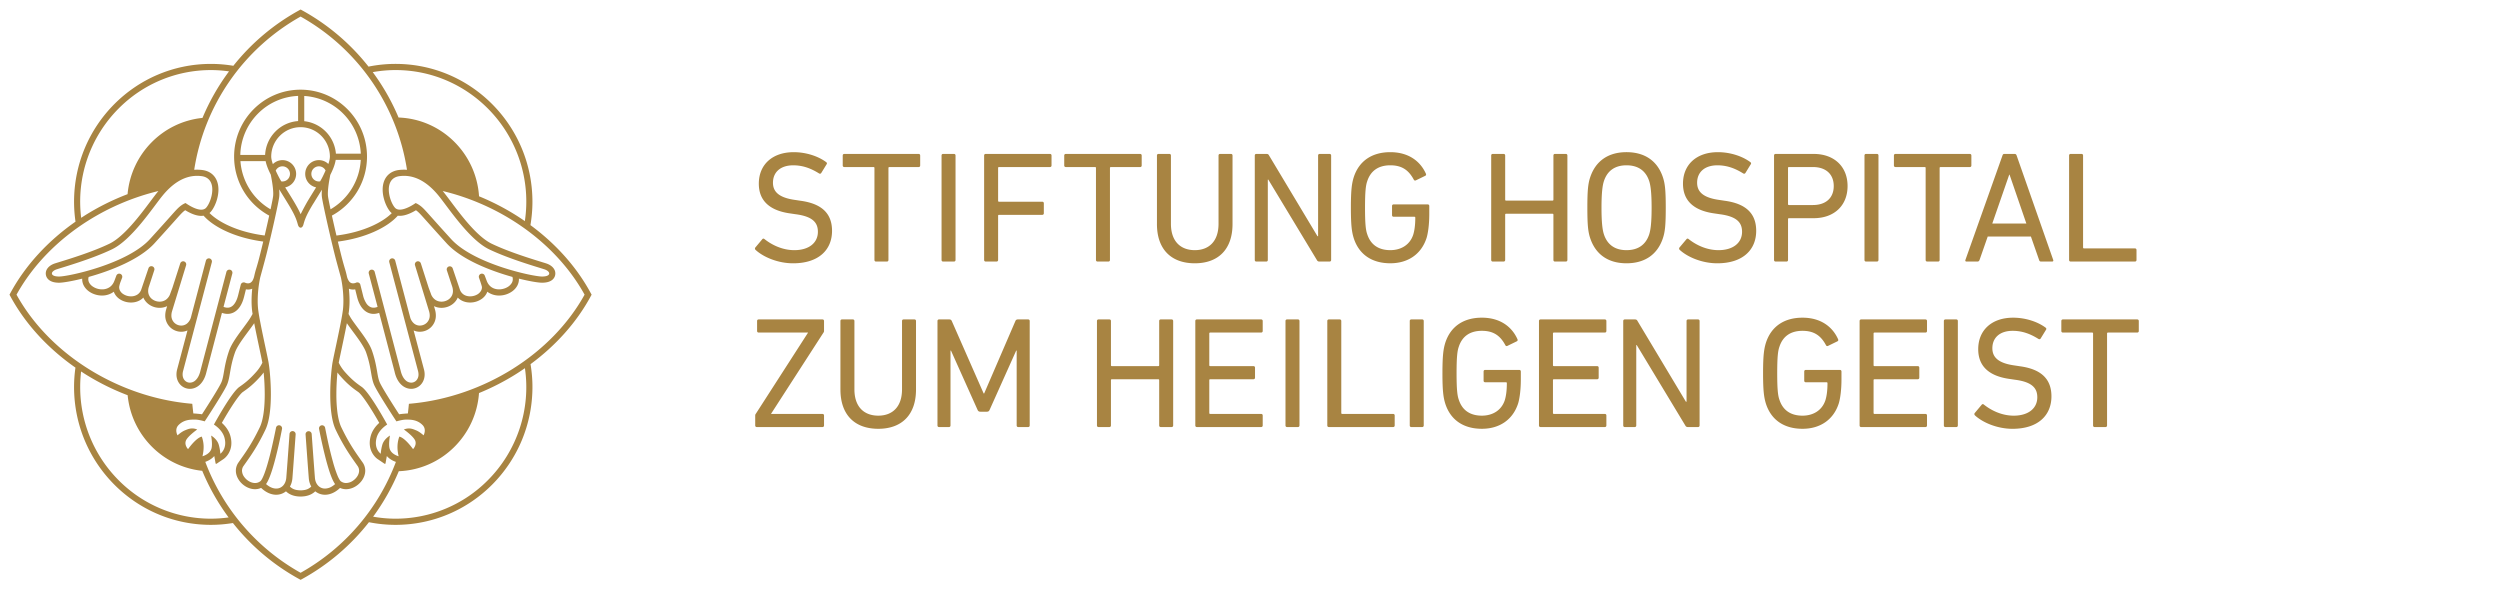 <svg width="263" height="62" xmlns="http://www.w3.org/2000/svg"><path d="M33.865 20.724v-.002.002zm9.857.637l.012-.009-.01.01-.002-.001zm10.26 17.417c-3.202 2.018-6.919 3.322-10.697 3.677l-.267.025s-.077.766-.109 1.013c-.013 0-.702.044-.92.092-.652-1.004-1.801-2.814-2.042-3.363-.132-.306-.195-.667-.272-1.124-.1-.577-.223-1.297-.546-2.221-.254-.73-.914-1.619-1.495-2.401-.33-.445-.642-.865-.803-1.154l-.165-.294a8.532 8.532 0 0 0 .106-1.37c0-.41-.024-.845-.07-1.284a1.17 1.17 0 0 0 .664.065l.2.805c.13.514.332.945.622 1.264.145.16.313.288.502.377.19.09.398.136.614.136.192 0 .388-.04.584-.108l.073.271 1.56 5.96-.004-.01c.135.586.377 1.027.687 1.325.31.3.689.448 1.055.447.373 0 .73-.152.99-.42.262-.27.424-.656.423-1.098 0-.16-.021-.329-.064-.503l-.002-.004-.7-2.637-.392-1.482c.21.094.435.14.655.138.427 0 .844-.164 1.159-.463a1.7 1.7 0 0 0 .523-1.253c0-.192-.028-.393-.086-.6v-.003l-.111-.376c.252.122.524.18.792.18.46-.002.913-.164 1.262-.469a1.71 1.71 0 0 0 .426-.562c.008-.016.013-.033.02-.05.094.098.197.181.307.25.305.19.653.272.996.272a2.12 2.12 0 0 0 1.27-.417c.177-.136.333-.305.444-.508.036-.067.066-.138.092-.212a2.057 2.057 0 0 0 1.24.402 2.37 2.37 0 0 0 1.406-.458c.197-.147.365-.327.487-.54.122-.211.196-.459.196-.72 0-.02-.004-.041-.004-.062 1.137.284 2.044.429 2.426.43h.014c1.13 0 1.344-.587 1.383-.839.08-.51-.292-.977-.95-1.19-.105-.035-.267-.084-.47-.147-1.14-.351-3.511-1.082-5.26-1.924-1.534-.739-3.22-2.99-4.335-4.48-.306-.408-.57-.76-.785-1.021l-.04-.045c2.62.63 5.146 1.7 7.41 3.127 3.149 1.985 5.794 4.657 7.518 7.777-1.724 3.122-4.37 5.795-7.518 7.779zm-2.645 11.727a13.663 13.663 0 0 1-9.727 4.06c-.804 0-1.592-.075-2.357-.21a23.063 23.063 0 0 0 2.7-4.784c4.491-.175 8.117-3.736 8.438-8.22 1.37-.561 2.69-1.239 3.932-2.022.305-.192.603-.392.899-.597a13.865 13.865 0 0 1-3.885 11.773zm-19.713 9.753a22.422 22.422 0 0 1-10.028-11.67c.22-.075.637-.255.946-.614 0 0 .122.677.134.75.013.073.057.096.134.044.106-.075.717-.484.717-.484.046-.031 1.147-.794.714-2.404-.167-.624-.568-1.094-.901-1.393.817-1.452 1.797-2.96 2.21-3.25l.086-.06c.414-.292.981-.69 1.814-1.632.106-.12.2-.24.286-.36a24.202 24.202 0 0 1 .114 2.279c0 .656-.032 1.33-.115 1.939-.081.609-.216 1.154-.405 1.545-.874 1.821-1.57 2.748-2.235 3.694a1.495 1.495 0 0 0-.282.872c0 .264.067.517.18.745.168.345.434.64.752.854.32.214.693.35 1.084.351.215.001.433-.043.64-.137.176.167.357.307.541.414.347.205.705.306 1.046.306.385 0 .743-.132 1.028-.361.043.042.09.086.147.129.282.22.739.422 1.392.42.654.002 1.11-.2 1.393-.42.056-.043.103-.087.147-.13.285.23.643.362 1.027.362.342 0 .7-.101 1.047-.306.182-.107.361-.245.536-.41.205.09.422.134.633.133.262 0 .515-.062.749-.165.351-.156.66-.406.89-.712.227-.308.378-.676.379-1.073a1.501 1.501 0 0 0-.281-.872c-.666-.946-1.362-1.873-2.237-3.694-.19-.391-.323-.936-.406-1.545a14.85 14.85 0 0 1-.113-1.94c0-.719.038-1.418.087-1.997l.026-.282c.086.12.181.24.288.36.832.943 1.398 1.341 1.813 1.633l.084.06c.415.29 1.395 1.798 2.212 3.25-.334.3-.734.77-.9 1.393-.434 1.61.667 2.373.713 2.404 0 0 .61.41.717.484.078.052.12.029.134-.044.012-.073.134-.75.134-.75.315.365.737.544.954.618a22.424 22.424 0 0 1-10.025 11.666zm-9.433-5.693a13.66 13.66 0 0 1-9.727-4.06 13.868 13.868 0 0 1-4.028-9.8c0-.55.034-1.094.095-1.628.13.084.258.17.388.252a25.539 25.539 0 0 0 4.51 2.25c.405 4.185 3.698 7.518 7.846 7.95a23.064 23.064 0 0 0 2.776 4.905c-.609.083-1.228.13-1.86.13zM1.738 30.999c1.724-3.12 4.373-5.792 7.523-7.777a24.923 24.923 0 0 1 7.402-3.126l-.037.045c-.215.26-.48.612-.785 1.02-1.116 1.491-2.8 3.741-4.334 4.48-1.749.842-4.12 1.573-5.26 1.924-.205.063-.366.112-.472.147-.656.214-1.028.681-.949 1.19.04.252.255.84 1.386.84h.013c.382-.002 1.288-.147 2.424-.43-.001.02-.003.04-.003.061-.001.261.071.509.194.72.184.32.471.565.8.735.332.169.71.263 1.094.263a2.056 2.056 0 0 0 1.24-.402c.026.074.055.145.092.212.166.305.43.534.73.689.3.154.64.236.984.236.343 0 .691-.082.995-.273.11-.068.213-.151.307-.25l.02.051c.156.331.41.59.706.763.297.175.637.267.982.267.268 0 .54-.057.792-.179l-.11.376v.003a2.201 2.201 0 0 0-.088.6 1.7 1.7 0 0 0 .525 1.253c.315.299.732.463 1.16.463.218.002.442-.044.654-.139l-.395 1.492-.698 2.628v.004a1.995 1.995 0 0 0-.065.503c-.002.442.16.828.421 1.097.26.27.618.421.991.421.366.001.745-.148 1.055-.447.309-.296.55-.734.684-1.315l1.577-6.02.055-.21c.198.068.394.107.584.107.216 0 .425-.046.614-.136.285-.133.52-.357.703-.637.185-.28.323-.618.42-1.003l.002-.001.2-.805c.068.01.143.018.224.02.116 0 .244-.017.376-.062.02-.007.042-.018.064-.026-.047.441-.07.877-.07 1.286 0 .363.018.705.055 1.012.012.105.03.227.05.359l-.164.294c-.163.29-.474.71-.802 1.154-.582.782-1.24 1.67-1.496 2.4-.323.925-.446 1.645-.546 2.222-.079.457-.14.818-.273 1.124-.24.549-1.388 2.359-2.041 3.363-.217-.048-.9-.092-.91-.092a73.618 73.618 0 0 1-.11-1.013l-.266-.025c-3.778-.355-7.498-1.66-10.7-3.677-3.15-1.984-5.8-4.657-7.524-7.779zm10.726-19.567a13.658 13.658 0 0 1 9.727-4.06c.647 0 1.28.05 1.902.137a23.129 23.129 0 0 0-2.792 4.895c-4.184.424-7.502 3.794-7.88 8.022a25.586 25.586 0 0 0-4.502 2.245c-.127.08-.253.165-.379.246a13.865 13.865 0 0 1 3.924-11.485zm19.16-9.689a22.415 22.415 0 0 1 11.192 16.12 4.413 4.413 0 0 0-.878.024c-.745.101-1.292.523-1.537 1.187-.411 1.113.13 2.601.661 3.207.042.046.092.095.151.143-.483.482-1.219.971-2.144 1.377-1.026.452-2.282.806-3.675.978-.142-.605-.282-1.218-.408-1.783-.024-.107-.046-.213-.07-.316a7.047 7.047 0 0 0 3.693-6.205c0-3.89-3.131-7.04-6.99-7.04-3.86 0-6.99 3.151-6.99 7.04a7.046 7.046 0 0 0 3.691 6.206 171.48 171.48 0 0 1-.476 2.094c-1.382-.174-2.628-.525-3.644-.974-.936-.41-1.678-.903-2.16-1.391.051-.043.096-.087.133-.13.533-.605 1.075-2.094.663-3.206-.246-.664-.79-1.086-1.537-1.186a4.394 4.394 0 0 0-.868-.026A22.41 22.41 0 0 1 31.624 1.743zm15.836 23.41c-2.375-2.61-2.633-2.961-3.02-3.319-.368-.339-.685-.461-.717-.472-.108.083-1 .693-1.662.693-.202 0-.384-.058-.515-.206-.615-.699-1.257-3.082.479-3.317.163-.021.322-.032.48-.032 1.51 0 2.718.975 3.61 2.057.986 1.191 3.223 4.652 5.336 5.67 2.114 1.018 5.128 1.88 5.813 2.103.683.223.759.761-.236.761h-.01c-1.007-.005-7.18-1.33-9.558-3.938zm-19.516-8.205c.025.124.056.248.097.375.108.34.264.696.45 1.061 0 .018.084.435.142.814.06.376.113.83.112 1.177 0 .102-.005.194-.014.27a8.516 8.516 0 0 1-.08.466c-.047.243-.112.555-.188.91a6.396 6.396 0 0 1-3.17-5.073h2.65zm3.417-4.21c-1.878.13-3.375 1.659-3.471 3.56h-2.61a6.39 6.39 0 0 1 1.853-4.342 6.3 6.3 0 0 1 4.228-1.866v2.649zm-1.644 6.352a.746.746 0 0 1-.125-.01c-.21-.346-.364-.653-.587-1.131a.782.782 0 0 1 .711-.451.795.795 0 0 1 .79.796.793.793 0 0 1-.79.796zm4.085-4.799c.554.559.897 1.325.904 2.175-.003.187-.043.41-.121.66-.013.04-.032.085-.045.126-.043-.04-.085-.08-.131-.116-.24-.182-.54-.29-.863-.29-.794 0-1.437.648-1.437 1.448 0 .698.492 1.281 1.146 1.417-.322.524-.656 1.054-.957 1.563a27.41 27.41 0 0 0-.67 1.26c-.19-.432-.447-.893-.733-1.373-.282-.473-.592-.963-.894-1.449a1.445 1.445 0 0 0 1.152-1.418c0-.8-.643-1.447-1.436-1.448a1.431 1.431 0 0 0-1.011.42c-.11-.307-.171-.583-.174-.804.007-.848.35-1.613.904-2.17a3.066 3.066 0 0 1 4.366 0zm1.536 1.875a3.75 3.75 0 0 0-3.331-3.416v-2.654a6.304 6.304 0 0 1 4.098 1.86 6.383 6.383 0 0 1 1.85 4.21h-2.617zm-1.661 2.912a.78.78 0 0 1-.69-.222.793.793 0 0 1-.232-.562.795.795 0 0 1 .79-.797.79.79 0 0 1 .706.438c-.232.518-.39.838-.574 1.143zm.815 1.297c0-.37.06-.862.123-1.252.031-.196.128-.706.13-.719.135-.27.258-.538.356-.796.102-.273.176-.535.217-.792h2.633a6.4 6.4 0 0 1-3.177 5.203 42.428 42.428 0 0 1-.217-1.063 5.215 5.215 0 0 1-.051-.31v-.003a2.336 2.336 0 0 1-.014-.268zm-14.975.986s-.331.115-.72.473c-.385.358-.644.709-3.02 3.319-2.374 2.609-8.549 3.933-9.554 3.938h-.011c-.998 0-.919-.538-.239-.76.686-.223 3.699-1.086 5.812-2.104 2.116-1.018 4.351-4.479 5.337-5.67.892-1.082 2.102-2.057 3.612-2.057.157 0 .316.01.48.032 1.735.235 1.092 2.618.477 3.317-.134.152-.317.21-.521.21-.704 0-1.649-.702-1.657-.702l.004.004zm5.056 10.707a.937.937 0 0 1-.3.228.79.79 0 0 1-.341.074c-.123 0-.263-.027-.417-.086l.926-3.51a.326.326 0 0 0-.228-.397.324.324 0 0 0-.395.23l-2.726 10.371-.002.01c-.113.49-.303.808-.503 1a.874.874 0 0 1-.61.267c-.2 0-.387-.08-.528-.224-.141-.146-.237-.356-.238-.643 0-.104.013-.219.045-.344l3.028-11.456a.325.325 0 0 0-.229-.398.322.322 0 0 0-.394.23l-1.585 6.003a1.325 1.325 0 0 1-.398.611.961.961 0 0 1-.61.217 1.05 1.05 0 0 1-.717-.287 1.046 1.046 0 0 1-.32-.78c0-.127.018-.268.062-.421l1.483-4.85a.326.326 0 0 0-.209-.41.322.322 0 0 0-.406.21l-.824 2.569-.22.591-.002.009a1.262 1.262 0 0 1-.467.653c-.195.135-.423.199-.658.199a1.292 1.292 0 0 1-.839-.309 1.06 1.06 0 0 1-.365-.812c0-.123.019-.26.062-.407l.577-1.763a.323.323 0 1 0-.612-.204l-.75 2.21a1.026 1.026 0 0 1-.428.552 1.232 1.232 0 0 1-.655.175 1.48 1.48 0 0 1-.88-.285.961.961 0 0 1-.268-.304.779.779 0 0 1-.096-.376c0-.126.106-.452.106-.452l.201-.53a.325.325 0 0 0-.187-.42.322.322 0 0 0-.417.189l-.2.532-.001.002c-.127.338-.315.555-.54.699a1.41 1.41 0 0 1-.764.21 1.748 1.748 0 0 1-1.022-.33 1.155 1.155 0 0 1-.313-.344.771.771 0 0 1-.071-.634c2.358-.657 5.377-1.84 6.926-3.54 1.078-1.185 1.716-1.9 2.138-2.372.488-.55.654-.733.842-.908.09-.083.177-.149.25-.2.498.306 1.12.597 1.686.597.089 0 .17-.008.247-.021.563.636 1.429 1.225 2.524 1.708 1.062.467 2.34.83 3.752 1.014-.12.503-.238.985-.347 1.412a25.75 25.75 0 0 1-.377 1.378 9.604 9.604 0 0 0-.228.862 1.705 1.705 0 0 1-.134.381.681.681 0 0 1-.26.3.491.491 0 0 1-.252.064.746.746 0 0 1-.294-.061l-.015-.007h-.002a.323.323 0 0 0-.456.21l-.283 1.136c-.112.44-.28.774-.472.982zm-.957 13.981c.319 1.179-.437 1.687-.437 1.687s-.02-.458-.168-.958c-.181-.614-.8-.955-.8-.955s.167.88.04 1.356c-.165.622-.951.821-.951.821s.143-.54.12-1.112c-.028-.572-.196-.957-.196-.957-.63.15-1.44 1.319-1.44 1.319s-.38-.378-.245-.841c.137-.474 1.209-1.225 1.209-1.225-.2-.08-.373-.11-.531-.11-.28 0-.515.098-.766.202-.392.163-.775.524-.775.524s-.348-.616.104-1.08c.523-.537 1.165-.576 1.59-.576h.195c.357 0 .97.185.97.185s1.987-3.026 2.346-3.846c.354-.82.268-1.765.836-3.39.313-.9 1.43-2.207 2.026-3.092.142.734.322 1.592.485 2.361.162.765.306 1.438.373 1.794a4.22 4.22 0 0 1-.633.956c-.841.951-1.38 1.304-1.788 1.593-.858.604-2.677 3.96-2.677 3.96s.884.519 1.113 1.384zm11.246-2.559c.088.65.229 1.251.462 1.74.896 1.866 1.634 2.854 2.293 3.789.115.165.16.328.162.495 0 .15-.04.306-.114.459-.112.23-.305.446-.534.6a1.325 1.325 0 0 1-.725.24.893.893 0 0 1-.568-.198.43.43 0 0 1-.083-.097 2.865 2.865 0 0 1-.252-.492 13.047 13.047 0 0 1-.474-1.431 42.325 42.325 0 0 1-.587-2.412c-.074-.347-.24-1.18-.24-1.18a.323.323 0 1 0-.635.12c.001.004.245 1.306.59 2.691.17.693.367 1.407.573 1.997.105.295.21.56.321.78.056.11.113.21.175.3.008.012.02.023.028.036-.116.101-.231.187-.342.253a1.429 1.429 0 0 1-.722.217.975.975 0 0 1-.71-.297c-.187-.19-.32-.473-.35-.834-.064-.786-.223-2.984-.3-4.033l-.04-.571a.322.322 0 1 0-.644.046s.255 3.554.34 4.61c.027.322.117.617.26.869a.128.128 0 0 1-.006.006 1.652 1.652 0 0 1-.317.229 1.14 1.14 0 0 1-.101.046c-.12.048-.248.077-.375.093-.09.013-.181.022-.272.024H31.6a2.99 2.99 0 0 1-.31-.025 1.456 1.456 0 0 1-.462-.135 1.321 1.321 0 0 1-.27-.182c-.005-.006-.059-.05-.057-.056.143-.252.233-.547.26-.868.084-1.057.34-4.61.34-4.611a.323.323 0 1 0-.644-.046s-.017.221-.04.571c-.077 1.05-.237 3.247-.3 4.033-.03.361-.164.643-.35.834a.974.974 0 0 1-.71.297c-.215 0-.459-.063-.722-.217a2.394 2.394 0 0 1-.348-.258l.024-.032c.116-.166.216-.372.317-.613.176-.42.344-.946.501-1.506.47-1.675.84-3.644.84-3.647a.326.326 0 0 0-.256-.381.323.323 0 0 0-.377.26s-.319 1.628-.646 2.91c-.164.64-.346 1.28-.53 1.784a5.523 5.523 0 0 1-.267.634 1.82 1.82 0 0 1-.118.197.435.435 0 0 1-.075.087.892.892 0 0 1-.57.199c-.159 0-.326-.039-.489-.11a1.626 1.626 0 0 1-.632-.508 1.159 1.159 0 0 1-.25-.682.844.844 0 0 1 .162-.495c.658-.935 1.397-1.923 2.29-3.789.235-.489.376-1.09.464-1.74.088-.65.12-1.348.12-2.027 0-.741-.039-1.458-.09-2.052a15.254 15.254 0 0 0-.16-1.33c-.09-.48-.326-1.561-.559-2.675a88.487 88.487 0 0 1-.324-1.613 19.04 19.04 0 0 1-.2-1.202 7.918 7.918 0 0 1-.052-.934c0-.773.09-1.666.267-2.479.005-.023.48-1.736.661-2.458.271-1.082.587-2.43.843-3.582.127-.575.24-1.1.327-1.52.043-.21.079-.393.106-.544.029-.15.048-.265.058-.352.014-.108.019-.225.019-.347 0-.146-.01-.302-.022-.459.304.498.62.994.904 1.467.82 1.331.933 1.79 1.069 2.26.061.218.18.304.28.307.014 0 .03 0 .044-.003.092-.018.192-.108.248-.303.136-.471.248-.93 1.068-2.261v.009c.279-.465.585-.951.883-1.438-.011.143-.019.286-.019.421 0 .122.005.237.019.348.013.114.044.283.088.513.154.798.482 2.28.819 3.719.169.72.34 1.426.493 2.03.153.604.59 2.183.599 2.212.175.808.262 1.693.262 2.46 0 .34-.017.658-.05.934a19.12 19.12 0 0 1-.2 1.202c-.142.743-.33 1.637-.498 2.433-.17.797-.319 1.493-.386 1.855-.05.264-.11.734-.16 1.33-.052.594-.09 1.31-.09 2.052 0 .679.033 1.378.12 2.027zm8.837 2.919c.134.463-.246.84-.246.84s-.812-1.167-1.439-1.318c0 0-.17.385-.195.957-.026.571.118 1.112.118 1.112s-.787-.199-.952-.82c-.126-.477.04-1.357.04-1.357s-.618.341-.8.955c-.148.5-.167.958-.167.958s-.756-.508-.438-1.687c.231-.865 1.114-1.385 1.114-1.385s-1.818-3.355-2.677-3.96c-.407-.288-.947-.64-1.789-1.592a4.305 4.305 0 0 1-.633-.957c.092-.48.321-1.534.547-2.615.11-.527.218-1.06.31-1.54.597.885 1.715 2.194 2.029 3.093.567 1.625.481 2.57.836 3.39.357.82 2.346 3.846 2.346 3.846s.612-.184.969-.184l.196-.001c.424 0 1.066.04 1.59.575.451.465.103 1.08.103 1.08s-.384-.36-.775-.523c-.251-.104-.485-.203-.766-.203-.159 0-.332.032-.531.11 0 0 1.072.752 1.21 1.226zm6.695-17.18s.307.856.307.982a.768.768 0 0 1-.096.376 1.07 1.07 0 0 1-.458.423 1.522 1.522 0 0 1-.69.166c-.24 0-.47-.058-.656-.175a1.029 1.029 0 0 1-.426-.551l-.75-2.211a.323.323 0 1 0-.614.204l.577 1.757c.043.15.062.288.062.413 0 .176-.036.328-.1.463a1.107 1.107 0 0 1-.446.48 1.31 1.31 0 0 1-.658.178c-.235 0-.463-.064-.656-.2a1.252 1.252 0 0 1-.467-.652l-.224-.6-.824-2.57a.322.322 0 0 0-.406-.21.327.327 0 0 0-.208.41l1.484 4.853c.043.153.062.293.062.419a1.05 1.05 0 0 1-.321.78 1.052 1.052 0 0 1-.717.287.962.962 0 0 1-.61-.217 1.31 1.31 0 0 1-.398-.609l-1.584-6.004a.323.323 0 1 0-.624.167l3.029 11.456c.03.124.045.24.045.344a.904.904 0 0 1-.238.643.737.737 0 0 1-.53.224.872.872 0 0 1-.609-.267c-.2-.192-.391-.51-.503-1l-.003-.01-2.725-10.37a.322.322 0 0 0-.394-.231.326.326 0 0 0-.23.398l.927 3.509c-.156.059-.296.086-.418.086a.782.782 0 0 1-.341-.074 1.09 1.09 0 0 1-.438-.407 2.618 2.618 0 0 1-.332-.804v.001l-.283-1.135a.321.321 0 0 0-.458-.21l-.025.01a.795.795 0 0 1-.286.057.527.527 0 0 1-.17-.027.528.528 0 0 1-.253-.194 1.404 1.404 0 0 1-.22-.509 9.396 9.396 0 0 0-.232-.877 32.855 32.855 0 0 1-.442-1.64c-.09-.357-.184-.746-.28-1.145 1.426-.183 2.713-.548 3.783-1.02 1.095-.482 1.96-1.07 2.522-1.706.068.009.138.015.212.015.62 0 1.296-.345 1.697-.588.073.05.157.115.246.197.189.176.357.363.854.919.422.472 1.058 1.185 2.126 2.36 1.55 1.7 4.566 2.882 6.924 3.539a.78.78 0 0 1-.07.636 1.279 1.279 0 0 1-.535.48 1.784 1.784 0 0 1-.8.193c-.277 0-.542-.067-.765-.21-.224-.144-.413-.361-.54-.7v.002-.003l-.2-.532a.322.322 0 0 0-.417-.189.325.325 0 0 0-.187.42zM41.61 7.371c3.8 0 7.236 1.551 9.727 4.06a13.863 13.863 0 0 1 3.877 11.83 25.892 25.892 0 0 0-.891-.591 25.508 25.508 0 0 0-3.928-2.02c-.292-4.524-3.943-8.124-8.467-8.287a23.059 23.059 0 0 0-2.716-4.775 13.624 13.624 0 0 1 2.398-.217zm20.543 23.473l.085.154-.085.156c-1.505 2.788-3.711 5.219-6.34 7.155.128.78.2 1.578.2 2.395 0 8.013-6.449 14.51-14.403 14.51-.959 0-1.892-.097-2.798-.278a22.98 22.98 0 0 1-7.034 5.98l-.154.083-.154-.084a22.985 22.985 0 0 1-6.966-5.892c-.754.123-1.524.191-2.313.191-7.955 0-14.4-6.497-14.4-14.51 0-.69.053-1.367.146-2.03-2.854-1.992-5.251-4.554-6.854-7.52L1 31l.083-.154c1.605-2.97 4.004-5.533 6.861-7.526a14.647 14.647 0 0 1-.153-2.087c0-8.013 6.445-14.51 14.4-14.51.803 0 1.59.07 2.357.198a22.96 22.96 0 0 1 6.922-5.835L31.623 1l.155.085a22.958 22.958 0 0 1 6.99 5.923 14.292 14.292 0 0 1 2.842-.286c7.954 0 14.402 6.497 14.402 14.51 0 .836-.075 1.653-.21 2.45 2.634 1.937 4.844 4.37 6.351 7.163zm17.328-4.561c-.066-.067-.083-.167-.016-.25l.727-.866c.066-.084.149-.084.231-.017.727.583 1.852 1.166 3.14 1.166 1.554 0 2.48-.783 2.48-1.932 0-.966-.546-1.615-2.347-1.848l-.562-.083c-2.182-.3-3.306-1.35-3.306-3.131 0-2.015 1.438-3.314 3.67-3.314 1.322 0 2.594.433 3.421 1.05.083.066.1.15.033.233l-.562.915c-.066.084-.149.084-.231.034-.91-.567-1.753-.85-2.711-.85-1.372 0-2.132.75-2.132 1.832 0 .95.628 1.582 2.363 1.815l.546.083c2.198.3 3.306 1.316 3.306 3.164 0 1.982-1.389 3.414-4.1 3.414-1.586 0-3.124-.65-3.95-1.415zm12.677 1.232c-.1 0-.166-.067-.166-.167v-9.675c0-.066-.033-.1-.099-.1H88.82c-.1 0-.165-.066-.165-.166V16.36c0-.1.066-.167.165-.167h7.818c.1 0 .165.067.165.167v1.05c0 .1-.066.166-.165.166h-3.074c-.067 0-.1.033-.1.1v9.674c0 .1-.066.167-.165.167h-1.14zm6.893-11.157c0-.1.066-.167.165-.167h1.14c.1 0 .166.067.166.167v10.99c0 .1-.066.167-.166.167h-1.14c-.1 0-.165-.067-.165-.167V16.36zm4.479 0c0-.1.066-.167.165-.167h6.76c.1 0 .166.067.166.167v1.05c0 .1-.066.166-.165.166H105.1c-.066 0-.099.033-.099.1v3.446c0 .067.033.1.1.1h4.545c.099 0 .165.067.165.167v1.049c0 .1-.066.166-.165.166H105.1c-.066 0-.099.034-.099.1v4.646c0 .1-.066.167-.165.167h-1.14c-.1 0-.166-.067-.166-.167V16.36zm11.931 11.157c-.099 0-.165-.067-.165-.167v-9.675c0-.066-.033-.1-.099-.1h-3.075c-.099 0-.165-.066-.165-.166V16.36c0-.1.066-.167.165-.167h7.819c.099 0 .165.067.165.167v1.05c0 .1-.066.166-.165.166h-3.075c-.066 0-.099.033-.099.1v9.674c0 .1-.066.167-.165.167h-1.14zm6.25-3.947v-7.21c0-.1.066-.167.166-.167h1.14c.1 0 .165.067.165.167v7.194c0 1.831 1.009 2.764 2.513 2.764 1.487 0 2.495-.933 2.495-2.764v-7.194c0-.1.067-.167.166-.167h1.14c.1 0 .166.067.166.167v7.21c0 2.665-1.504 4.13-3.967 4.13-2.48 0-3.984-1.465-3.984-4.13zm10.292-7.21c0-.1.066-.167.165-.167h1.058c.132 0 .215.034.28.167l5.092 8.492h.066V16.36c0-.1.066-.167.165-.167h1.041c.1 0 .166.067.166.167v10.99c0 .1-.066.167-.166.167h-1.057c-.116 0-.215-.034-.281-.167l-5.108-8.459h-.05v8.46c0 .099-.066.166-.165.166h-1.04c-.1 0-.166-.067-.166-.167V16.36zm10.11 5.495c0-1.865.099-2.548.297-3.197.562-1.748 1.95-2.648 3.851-2.648 1.967 0 3.174 1 3.736 2.248.05.1.033.183-.05.233l-.992.483c-.099.05-.181.017-.23-.083-.546-1.016-1.274-1.499-2.464-1.499-1.272 0-2.082.6-2.43 1.682-.148.417-.23 1.05-.23 2.781 0 1.732.082 2.365.23 2.78.348 1.083 1.158 1.683 2.43 1.683 1.14 0 2.066-.566 2.413-1.632.116-.383.215-.933.215-1.782 0-.066-.033-.1-.1-.1h-2.18c-.1 0-.166-.066-.166-.166v-.966c0-.1.066-.167.165-.167h3.587c.1 0 .165.067.165.167v.85c0 1.015-.115 1.947-.28 2.497-.546 1.715-1.951 2.68-3.819 2.68-1.9 0-3.289-.898-3.85-2.647-.2-.65-.298-1.332-.298-3.197zm14.76-5.495c0-.1.067-.167.166-.167h1.14c.1 0 .166.067.166.167v4.646c0 .066.033.1.099.1h4.876c.066 0 .1-.034.1-.1v-4.646c0-.1.065-.167.164-.167h1.14c.1 0 .166.067.166.167v10.99c0 .1-.066.167-.165.167h-1.14c-.1 0-.166-.067-.166-.167v-4.762c0-.067-.033-.1-.1-.1h-4.875c-.066 0-.1.033-.1.1v4.762c0 .1-.066.167-.165.167h-1.14c-.1 0-.165-.067-.165-.167V16.36zm16.63 8.276c-.348 1.082-1.141 1.682-2.397 1.682-1.24 0-2.033-.6-2.38-1.682-.133-.416-.248-1.15-.248-2.781 0-1.632.115-2.364.248-2.78.347-1.083 1.14-1.683 2.38-1.683 1.256 0 2.05.6 2.396 1.682.132.417.248 1.15.248 2.781 0 1.632-.116 2.365-.248 2.78zm-6.216.416c-.214-.65-.297-1.332-.297-3.197s.083-2.548.297-3.197c.579-1.748 1.934-2.648 3.819-2.648 1.9 0 3.256.9 3.834 2.648.215.65.298 1.332.298 3.197s-.083 2.548-.298 3.197c-.578 1.749-1.934 2.648-3.834 2.648-1.885 0-3.24-.9-3.819-2.648zm9.416 1.233c-.066-.067-.083-.167-.017-.25l.728-.866c.066-.084.148-.084.231-.017.727.583 1.851 1.166 3.14 1.166 1.554 0 2.48-.783 2.48-1.932 0-.966-.546-1.615-2.347-1.848l-.562-.083c-2.182-.3-3.306-1.35-3.306-3.131 0-2.015 1.438-3.314 3.67-3.314 1.322 0 2.594.433 3.42 1.05.083.066.1.15.034.233l-.562.915c-.066.084-.149.084-.232.034-.908-.567-1.751-.85-2.71-.85-1.372 0-2.132.75-2.132 1.832 0 .95.628 1.582 2.363 1.815l.546.083c2.198.3 3.305 1.316 3.305 3.164 0 1.982-1.388 3.414-4.099 3.414-1.586 0-3.124-.65-3.95-1.415zm16.207-6.711c0 1.232-.81 1.998-2.198 1.998h-2.513c-.066 0-.099-.033-.099-.1v-3.797c0-.066.033-.1.1-.1h2.512c1.388 0 2.198.766 2.198 1.999zm-6.116 7.943c-.099 0-.165-.067-.165-.167V16.36c0-.1.066-.167.165-.167h4c2.165 0 3.57 1.333 3.57 3.38 0 2.049-1.405 3.381-3.57 3.381H188.2c-.066 0-.099.033-.099.1v4.296c0 .1-.066.167-.165.167h-1.14zm9.35-11.157c0-.1.066-.167.165-.167h1.14c.1 0 .166.067.166.167v10.99c0 .1-.066.167-.166.167h-1.14c-.1 0-.165-.067-.165-.167V16.36zm6.6 11.157c-.1 0-.166-.067-.166-.167v-9.675c0-.066-.033-.1-.099-.1h-3.074c-.1 0-.165-.066-.165-.166V16.36c0-.1.066-.167.165-.167h7.818c.1 0 .165.067.165.167v1.05c0 .1-.066.166-.165.166h-3.074c-.066 0-.1.033-.1.1v9.674c0 .1-.066.167-.165.167h-1.14zm10.43-3.997h-3.587l1.785-5.145h.033l1.769 5.145zm-2.513-7.16c.033-.1.083-.167.199-.167h1.074c.116 0 .182.067.215.167L216 27.349c.033.1-.016.167-.116.167h-1.157c-.115 0-.181-.05-.214-.167l-.86-2.464h-4.545l-.86 2.464c-.05.117-.116.167-.215.167h-1.157c-.099 0-.149-.067-.115-.167l3.9-10.99zm7.008 0c0-.1.065-.167.165-.167h1.14c.1 0 .165.067.165.167v9.675c0 .066.033.1.1.1h5.355c.1 0 .166.066.166.166v1.05c0 .099-.066.166-.166.166h-6.76c-.1 0-.165-.067-.165-.167V16.36zM79.613 44.926c-.099 0-.165-.067-.165-.167V43.71a.28.28 0 0 1 .066-.183l5.488-8.526v-.016h-5.19c-.1 0-.166-.067-.166-.167V33.77c0-.1.066-.166.166-.166h6.71c.1 0 .166.066.166.166v1.05a.279.279 0 0 1-.067.182l-5.504 8.526v.017h5.405c.1 0 .166.066.166.166v1.05c0 .1-.067.166-.166.166h-6.909zm8.8-3.947v-7.21c0-.1.067-.166.166-.166h1.14c.1 0 .166.066.166.166v7.194c0 1.831 1.008 2.764 2.512 2.764 1.488 0 2.496-.933 2.496-2.764v-7.194c0-.1.066-.166.165-.166h1.14c.1 0 .166.066.166.166v7.21c0 2.665-1.504 4.13-3.967 4.13-2.479 0-3.983-1.465-3.983-4.13zm10.21-7.21c0-.1.066-.166.165-.166h1.074c.133 0 .215.05.265.166l3.355 7.626h.05l3.289-7.626c.05-.116.132-.166.264-.166h1.075c.099 0 .165.066.165.166v10.99c0 .1-.066.167-.165.167h-1.041c-.1 0-.166-.067-.166-.167v-7.876h-.05l-2.793 6.228c-.066.15-.148.2-.297.2h-.661c-.166 0-.248-.05-.315-.2l-2.793-6.228h-.05v7.876c0 .1-.066.167-.165.167h-1.041c-.1 0-.165-.067-.165-.167V33.77zm16.777 0c0-.1.066-.166.166-.166h1.14c.1 0 .166.066.166.166v4.646c0 .066.033.1.099.1h4.876c.066 0 .099-.034.099-.1v-4.646c0-.1.066-.166.165-.166h1.14c.1 0 .166.066.166.166v10.99c0 .1-.066.167-.165.167h-1.14c-.1 0-.166-.067-.166-.167v-4.762c0-.067-.033-.1-.1-.1h-4.875c-.066 0-.1.033-.1.1v4.762c0 .1-.066.167-.165.167h-1.14c-.1 0-.166-.067-.166-.167V33.77zm10.347 0c0-.1.066-.166.165-.166h6.76c.1 0 .165.066.165.166v1.05c0 .1-.066.166-.165.166h-5.355c-.066 0-.1.033-.1.1v3.33c0 .066.034.1.1.1h4.545c.1 0 .166.066.166.166v1.05c0 .1-.066.166-.166.166h-4.545c-.066 0-.1.033-.1.1v3.447c0 .066.034.1.1.1h5.355c.1 0 .165.066.165.166v1.05c0 .1-.066.166-.165.166h-6.76c-.1 0-.165-.067-.165-.167V33.77zm9.487 0c0-.1.067-.166.166-.166h1.14c.1 0 .166.066.166.166v10.99c0 .1-.066.167-.166.167h-1.14c-.1 0-.166-.067-.166-.167V33.77zm4.398 0c0-.1.066-.166.165-.166h1.14c.1 0 .166.066.166.166v9.675c0 .066.033.1.099.1h5.355c.1 0 .165.066.165.166v1.05c0 .1-.066.166-.165.166h-6.76c-.1 0-.165-.067-.165-.167V33.77zm8.674 0c0-.1.066-.166.166-.166h1.14c.1 0 .165.066.165.166v10.99c0 .1-.066.167-.165.167h-1.14c-.1 0-.166-.067-.166-.167V33.77zm3.439 5.495c0-1.865.099-2.548.297-3.197.562-1.748 1.95-2.648 3.851-2.648 1.967 0 3.174 1 3.736 2.248.05.1.033.183-.05.233l-.991.483c-.1.05-.182.017-.232-.083-.545-1.016-1.273-1.498-2.463-1.498-1.272 0-2.082.599-2.43 1.681-.148.417-.231 1.05-.231 2.781 0 1.732.083 2.365.231 2.78.348 1.083 1.158 1.683 2.43 1.683 1.14 0 2.066-.566 2.414-1.632.115-.383.214-.933.214-1.782 0-.066-.033-.1-.099-.1h-2.181c-.1 0-.166-.066-.166-.166v-.966c0-.1.066-.167.166-.167h3.586c.1 0 .165.067.165.167v.85c0 1.015-.115 1.947-.28 2.497-.546 1.715-1.951 2.68-3.819 2.68-1.9 0-3.29-.898-3.85-2.647-.2-.65-.298-1.332-.298-3.197zM161.9 33.77c0-.1.066-.166.166-.166h6.76c.1 0 .165.066.165.166v1.05c0 .1-.066.166-.165.166h-5.355c-.066 0-.1.033-.1.1v3.33c0 .066.034.1.1.1h4.545c.1 0 .165.066.165.166v1.05c0 .1-.066.166-.165.166h-4.545c-.066 0-.1.033-.1.1v3.447c0 .066.034.1.1.1h5.355c.1 0 .165.066.165.166v1.05c0 .1-.066.166-.165.166h-6.76c-.1 0-.166-.067-.166-.167V33.77zm8.864 0c0-.1.066-.166.165-.166h1.058c.132 0 .215.033.28.166l5.091 8.492h.067V33.77c0-.1.066-.166.165-.166h1.041c.1 0 .166.066.166.166v10.99c0 .1-.067.167-.166.167h-1.058c-.115 0-.215-.034-.28-.167l-5.108-8.459h-.05v8.46c0 .1-.066.166-.165.166h-1.041c-.1 0-.165-.067-.165-.167V33.77zm14.711 5.495c0-1.865.1-2.548.298-3.197.562-1.748 1.95-2.648 3.85-2.648 1.968 0 3.174 1 3.736 2.248.05.1.033.183-.05.233l-.991.483c-.1.05-.182.017-.231-.083-.546-1.016-1.273-1.498-2.463-1.498-1.273 0-2.083.599-2.43 1.681-.149.417-.231 1.05-.231 2.781 0 1.732.082 2.365.231 2.78.347 1.083 1.157 1.683 2.43 1.683 1.14 0 2.066-.566 2.413-1.632.116-.383.215-.933.215-1.782 0-.066-.033-.1-.1-.1h-2.181c-.1 0-.165-.066-.165-.166v-.966c0-.1.066-.167.165-.167h3.587c.099 0 .165.067.165.167v.85c0 1.015-.116 1.947-.281 2.497-.545 1.715-1.95 2.68-3.818 2.68-1.9 0-3.29-.898-3.851-2.647-.199-.65-.298-1.332-.298-3.197zm10.156-5.495c0-.1.066-.166.165-.166h6.76c.1 0 .166.066.166.166v1.05c0 .1-.066.166-.165.166H197.2c-.066 0-.1.033-.1.1v3.33c0 .066.034.1.1.1h4.546c.099 0 .165.066.165.166v1.05c0 .1-.066.166-.165.166H197.2c-.066 0-.1.033-.1.1v3.447c0 .066.034.1.1.1h5.356c.099 0 .165.066.165.166v1.05c0 .1-.066.166-.165.166h-6.76c-.1 0-.166-.067-.166-.167V33.77zm8.863 0c0-.1.067-.166.165-.166h1.141c.1 0 .165.066.165.166v10.99c0 .1-.066.167-.165.167h-1.14c-.1 0-.166-.067-.166-.167V33.77zm3.268 9.925c-.066-.067-.083-.167-.016-.25l.727-.866c.066-.083.149-.083.231-.017.727.583 1.851 1.166 3.14 1.166 1.554 0 2.48-.783 2.48-1.932 0-.965-.545-1.615-2.347-1.848l-.562-.083c-2.182-.3-3.306-1.35-3.306-3.13 0-2.016 1.438-3.315 3.67-3.315 1.322 0 2.595.433 3.421 1.05.083.066.1.15.033.233l-.562.915c-.066.084-.149.084-.231.034-.91-.567-1.752-.85-2.71-.85-1.373 0-2.133.75-2.133 1.832 0 .95.628 1.582 2.363 1.815l.546.083c2.198.3 3.306 1.316 3.306 3.164 0 1.982-1.389 3.414-4.1 3.414-1.586 0-3.123-.65-3.95-1.415zm12.595 1.232c-.1 0-.166-.067-.166-.167v-9.675c0-.066-.032-.1-.1-.1h-3.074c-.099 0-.165-.066-.165-.166V33.77c0-.1.066-.166.165-.166h7.818c.1 0 .165.066.165.166v1.05c0 .1-.065.166-.165.166h-3.073c-.068 0-.1.033-.1.1v9.674c0 .1-.066.167-.166.167h-1.14z" fill="#A88442" fill-rule="evenodd"/></svg>